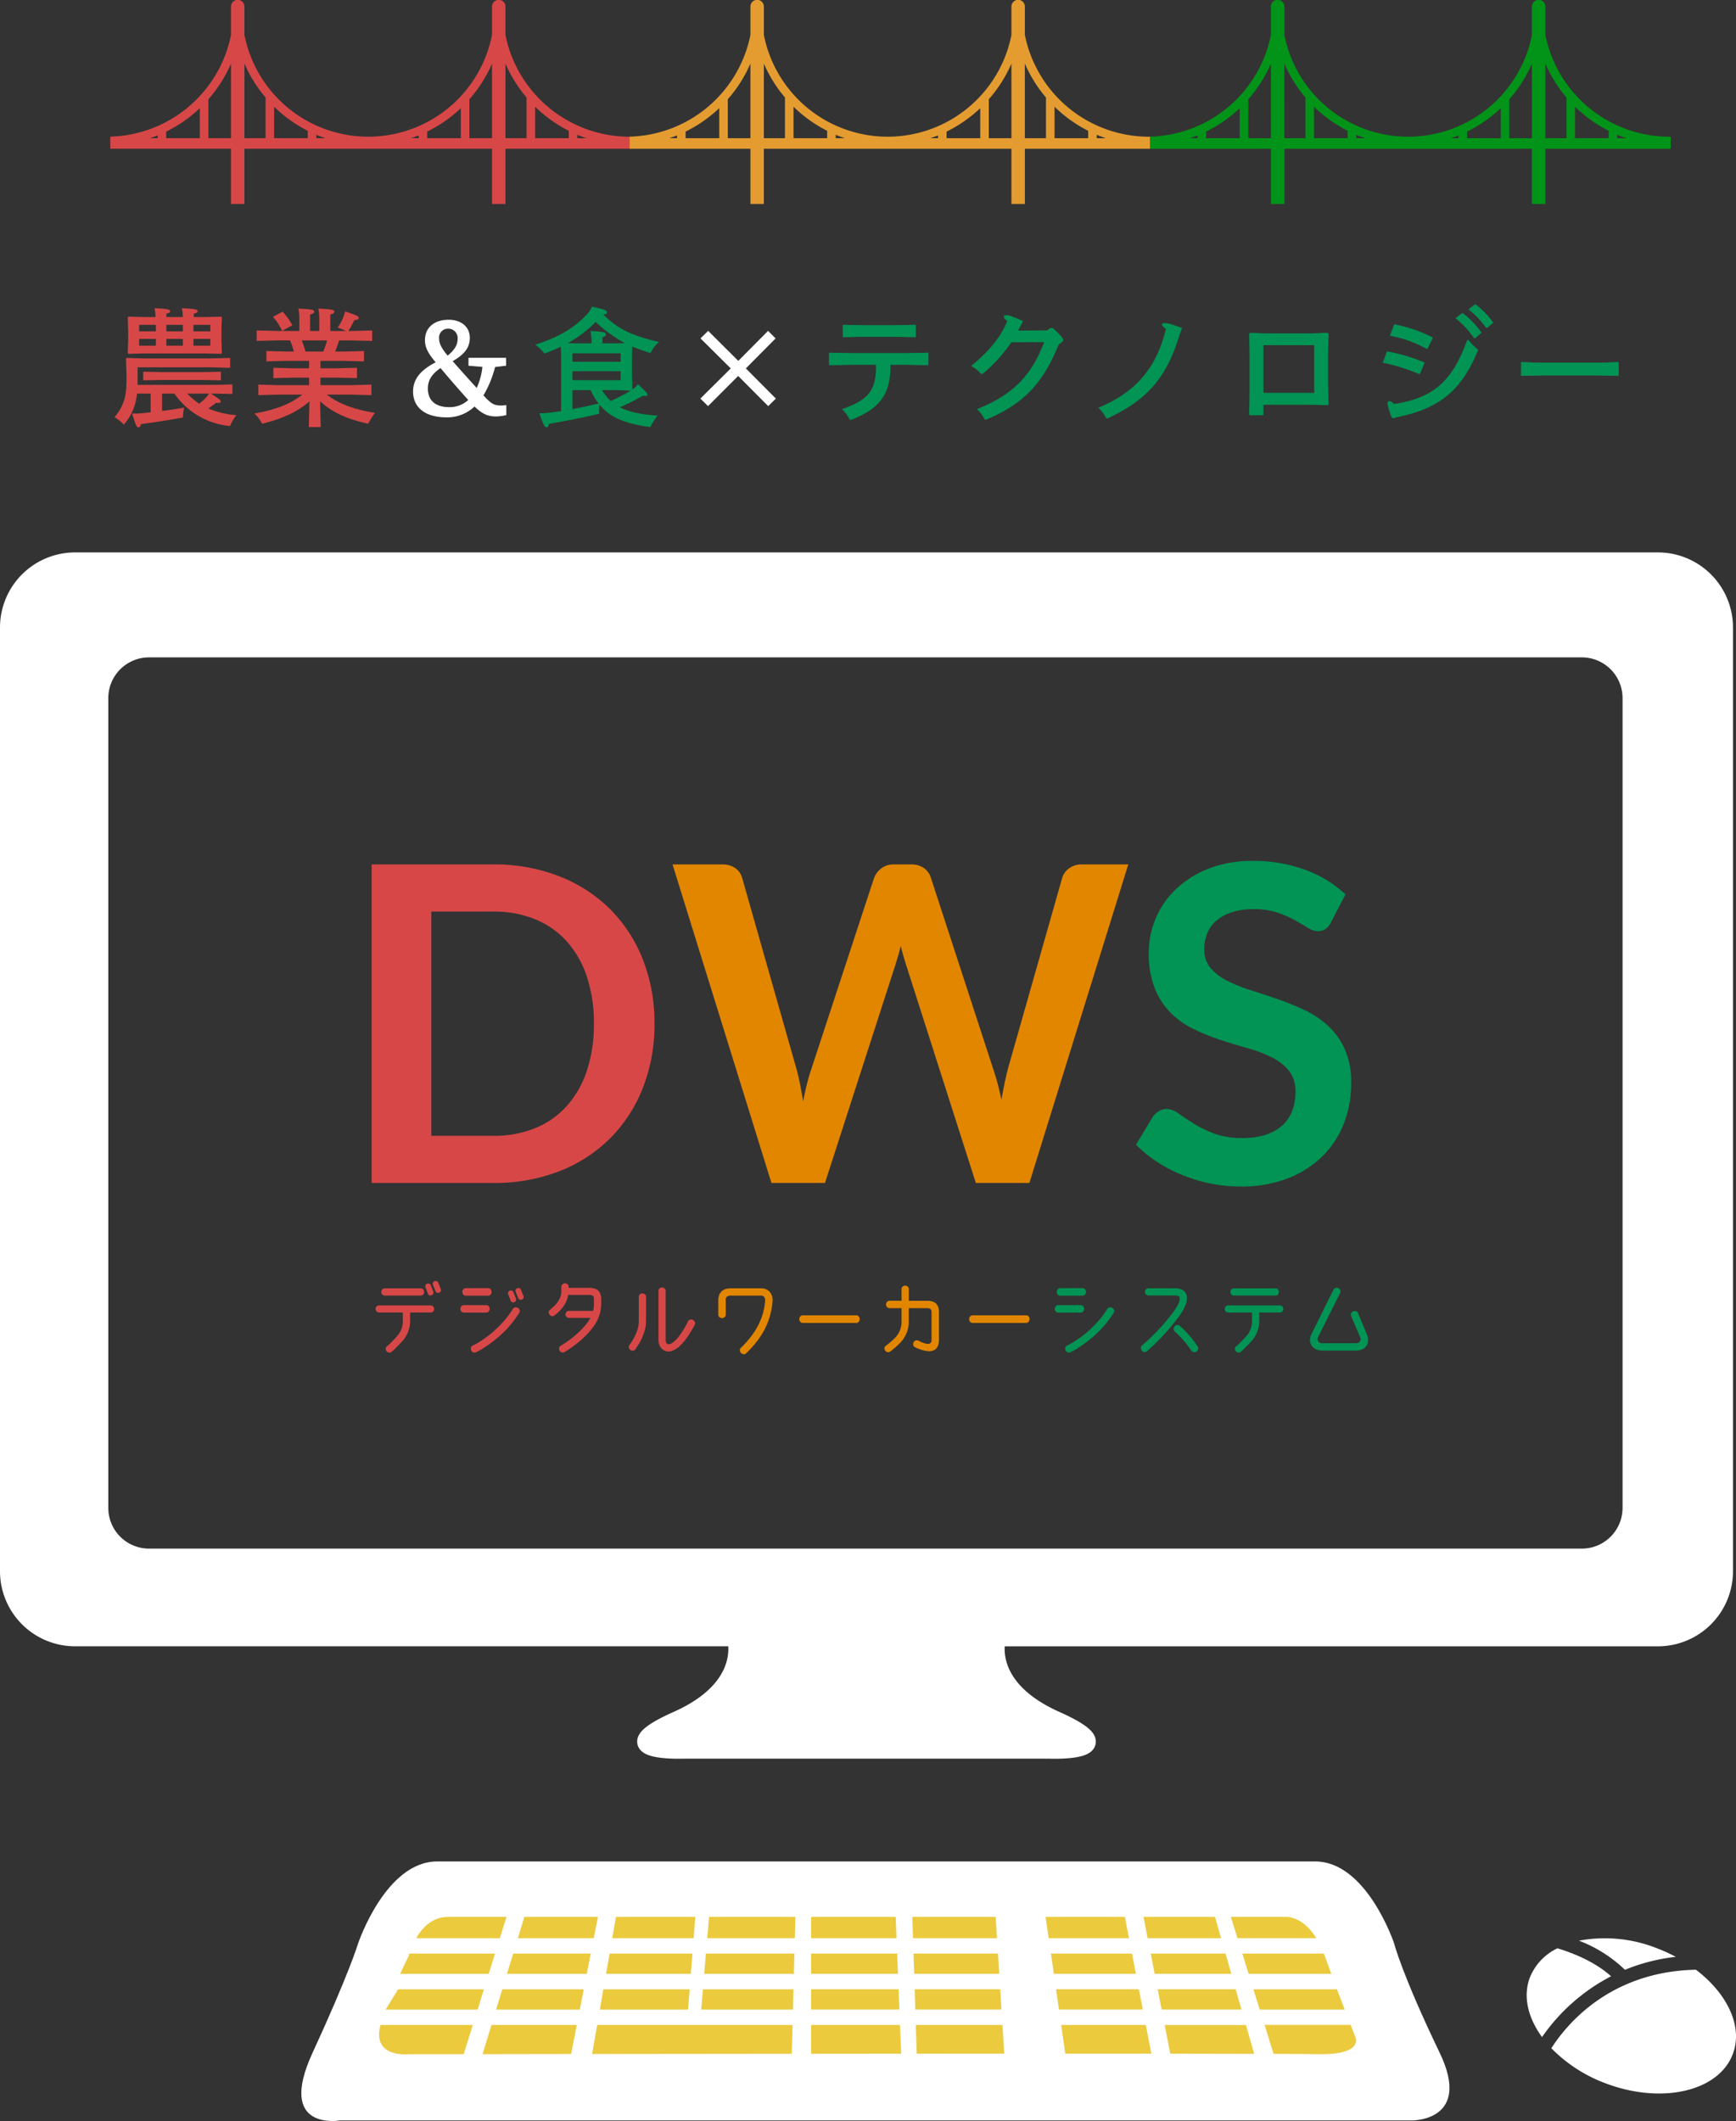 <svg xmlns="http://www.w3.org/2000/svg" width="394.063" height="481.387" viewBox="0 0 394.063 481.387">
  <rect x="0" y="0" width="394.063" height="481.387" fill="#333333" stroke="none"/>
  <g id="グループ_3436" data-name="グループ 3436" transform="translate(-227 -159.141)">
    <path id="パス_430" data-name="パス 430" d="M258.4,43.421c-8.566-17.785-10.338-24.812-10.338-24.812S241.856,0,230.134,0H30.83C19.123,0,12.889,18.609,12.889,18.609S10.821,25.5,2.551,43.421s6.2,15.36,6.2,15.36H252.179C252.194,58.781,265.844,58.905,258.4,43.421Z" transform="translate(295.4 581.619)" fill="#fff"/>
    <g id="グループ_68" data-name="グループ 68" transform="translate(252.042 159.14)">
      <g id="グループ_36" data-name="グループ 36" transform="translate(0 0)">
        <g id="グループ_20" data-name="グループ 20" transform="translate(0 0)">
          <path id="パス_326" data-name="パス 326" d="M235.359,246.56c-.1,0-.2.007-.3.007v.34h0v-.34A28.751,28.751,0,0,1,206.9,223.459v-6.4a1.524,1.524,0,1,0-3.047,0v6.4a28.641,28.641,0,0,1-56.2,0v-6.4a1.524,1.524,0,1,0-3.047,0v6.4a28.751,28.751,0,0,1-27.4,23.09v2.743h27.4v12.532h3.047V249.293h56.2v12.532H206.9V249.293h28.458Zm-107.413.346h-1.734q.879-.3,1.734-.642Zm9.581,0h-7.638V245.4a30.777,30.777,0,0,0,7.638-5.317Zm7.078,0H139.47v-8.842a30.726,30.726,0,0,0,5.135-8.1Zm7.841-9.181v9.181h-4.793V229.962a30.678,30.678,0,0,0,4.843,7.764Zm9.581,9.181h-7.638v-7.15a30.8,30.8,0,0,0,7.638,5.468Zm1.943,0v-.777c.679.285,1.373.54,2.076.777Zm23.226,0h-1.734q.879-.3,1.734-.642Zm9.58,0h-7.637V245.4a30.785,30.785,0,0,0,7.637-5.317Zm7.078,0h-5.135v-8.842a30.709,30.709,0,0,0,5.135-8.1Zm7.841-9.181v9.181H206.9V229.962a30.7,30.7,0,0,0,4.843,7.764Zm9.58,9.181h-7.637v-7.15a30.8,30.8,0,0,0,7.637,5.468Zm1.943,0v-.777c.679.285,1.373.54,2.076.777Z" transform="translate(-117.208 -215.534)" fill="#d84747"/>
          <path id="パス_327" data-name="パス 327" d="M417.4,246.56c-.1,0-.2.007-.3.007v.34h0v-.34a28.751,28.751,0,0,1-28.154-23.107v-6.4a1.524,1.524,0,1,0-3.047,0v6.4a28.641,28.641,0,0,1-56.2,0v-6.4a1.524,1.524,0,1,0-3.047,0v6.4a28.751,28.751,0,0,1-27.4,23.09v2.743h27.4v12.532H329.7V249.293h56.2v12.532h3.047V249.293H417.4Zm-107.413.346h-1.734q.879-.3,1.734-.642Zm9.581,0h-7.638V245.4a30.778,30.778,0,0,0,7.638-5.317Zm7.078,0h-5.135v-8.842a30.728,30.728,0,0,0,5.135-8.1Zm7.841-9.181v9.181H329.7V229.962a30.674,30.674,0,0,0,4.843,7.764Zm9.581,9.181h-7.638v-7.15a30.805,30.805,0,0,0,7.638,5.468Zm1.943,0v-.777c.679.285,1.373.54,2.076.777Zm23.225,0H367.5q.879-.3,1.734-.642Zm9.581,0h-7.638V245.4a30.777,30.777,0,0,0,7.638-5.317Zm7.078,0h-5.135v-8.842a30.706,30.706,0,0,0,5.135-8.1Zm7.841-9.181v9.181h-4.794V229.962a30.691,30.691,0,0,0,4.843,7.764Zm9.58,9.181h-7.637v-7.15a30.8,30.8,0,0,0,7.637,5.468Zm1.943,0v-.777c.679.285,1.373.54,2.076.777Z" transform="translate(-181.349 -215.534)" fill="#e49c31"/>
          <path id="パス_328" data-name="パス 328" d="M599.83,246.56c-.1,0-.2.007-.3.007v.34h0v-.34a28.752,28.752,0,0,1-28.154-23.107v-6.4a1.524,1.524,0,1,0-3.047,0v6.4a28.641,28.641,0,0,1-56.2,0v-6.4a1.524,1.524,0,1,0-3.047,0v6.4a28.75,28.75,0,0,1-27.4,23.09v2.743h27.4v12.532h3.047V249.293h56.2v12.532h3.047V249.293H599.83Zm-107.413.346h-1.734q.879-.3,1.734-.642Zm9.581,0h-7.638V245.4A30.778,30.778,0,0,0,502,240.082Zm7.078,0H503.94v-8.842a30.709,30.709,0,0,0,5.135-8.1Zm7.841-9.181v9.181h-4.794V229.962a30.693,30.693,0,0,0,4.843,7.764Zm9.58,9.181H518.86v-7.15a30.8,30.8,0,0,0,7.637,5.468Zm1.943,0v-.777c.679.285,1.373.54,2.076.777Zm23.226,0h-1.734q.879-.3,1.734-.642Zm9.58,0h-7.637V245.4a30.779,30.779,0,0,0,7.637-5.317Zm7.078,0h-5.135v-8.842a30.7,30.7,0,0,0,5.135-8.1Zm7.841-9.181v9.181h-4.794V229.962a30.7,30.7,0,0,0,4.843,7.764Zm9.58,9.181h-7.637v-7.15a30.812,30.812,0,0,0,7.637,5.468Zm1.943,0v-.777c.679.285,1.374.54,2.076.777Z" transform="translate(-245.626 -215.534)" fill="#019418"/>
        </g>
      </g>
    </g>
    <path id="パス_6005" data-name="パス 6005" d="M22.475-6.09,22.388-9.6v-3.828l.058-2.407c1.218.493,2.581.986,4.147,1.479a7.76,7.76,0,0,1,1.943-2.523c-6.7-1.537-9.483-3.161-12.644-6.206.609-.058.812-.232.812-.464,0-.522-.377-.7-3.422-1.334a4.71,4.71,0,0,1-1.218,1.827c-2.639,2.842-6.206,5.1-11.629,6.786a9.9,9.9,0,0,1,2.088,2.03c1.334-.493,2.552-1.015,3.712-1.566l.058,2.378V-1.189c-.928.145-1.827.261-2.755.377A16.246,16.246,0,0,1,1.363-.7c.986,2.784,1.189,3.19,1.711,3.19.232,0,.406-.29.464-.783C7.366,1.044,10.7.406,14.935-.58a12.75,12.75,0,0,1,.087-2.059C17.342.2,20.706,1.653,26.535,2.436a19.117,19.117,0,0,1,1.653-2.61c-3.654-.232-6.409-.783-8.526-1.885A52.1,52.1,0,0,0,24.911-4.7a2.144,2.144,0,0,0,.522.087c.319,0,.464-.116.464-.319,0-.348-.174-.493-2.146-2.349a5.536,5.536,0,0,1-1.189,1.131Zm-13.6.145h4.118c.29.551.522,1.073.841,1.595a12.734,12.734,0,0,0,.986,1.45c-1.972.435-3.944.9-5.945,1.247Zm10.208,0,3.016.116A44.565,44.565,0,0,1,17.574-3.48,10.843,10.843,0,0,1,15.6-5.945ZM13.2-16.559H9.425L7.83-16.617a27.634,27.634,0,0,0,6.322-4.814,30.106,30.106,0,0,0,6.641,4.814l-1.711.058H15.689v-1.392c.522-.174.783-.319.783-.609,0-.551-.58-.638-3.538-.812a7.96,7.96,0,0,1,.261,2.117ZM8.874-8.207v-2.03H19.807v2.03Zm0-4.176V-14.3H19.807v1.914Zm71.978.667h3.915l4.727.087v-2.813l-4.727.116H71.833l-4.727-.116v2.813l4.727-.087h5.945v.638c0,5.452-2.146,7.511-7.714,9.454A7.681,7.681,0,0,1,71.833.812c6.148-2.291,9.019-5.539,9.019-11.919ZM70.238-20.764v2.784l4.7-.087H81.9l4.727.087v-2.784l-4.727.116h-6.96Zm39.585,1.305c.406-.725.725-1.334,1.131-2.175-2.436-1.073-3.161-1.305-3.625-1.305-.377,0-.522.116-.522.377,0,.2.087.406.783.9-1.566,3.886-4.205,6.9-8.207,10.237a7.614,7.614,0,0,1,2.291,1.856,32.872,32.872,0,0,0,6.641-7.279l7.656-.029C112.984-8.99,108.6-4.785,100.688-1.624a7.927,7.927,0,0,1,1.8,2.407c8.787-3.625,13.05-8.439,16.588-17.139.783-.435.986-.7.986-.957,0-.406-.2-.725-2.32-2.7h-.406l-.725.522Zm37.236-.58c-2.523-.928-3.248-1.1-3.741-1.1s-.609.116-.609.319.145.435.87.986c-2.059,8.816-6.931,14.442-15.341,17.893A7.9,7.9,0,0,1,130.065.493c8.526-3.915,13.311-8.758,16.356-18.792ZM180.206-7.25v-6.989l.116-4.5-.174-.174-4.582.116h-8.323l-4.582-.116-.174.174.087,4.5v9.28L162.487-.29h3.045V-2.668h10.034l4.582.116.174-.174Zm-2.958,1.943H165.532V-16.153h11.716Zm32.074-16.965a20.307,20.307,0,0,1,4.234,4.582l1.479-1.3A19.724,19.724,0,0,0,210.8-23.4Zm2.958-1.972a18.255,18.255,0,0,1,4,4.205l1.421-1.218a19.416,19.416,0,0,0-4-4.147ZM194.445-18.3a26.819,26.819,0,0,1,8.323,2.987l1.247-2.552a32.508,32.508,0,0,0-8.613-2.987Zm-1.624,6.119A42.448,42.448,0,0,1,201.057-9.6l1.073-2.61a41.233,41.233,0,0,0-8.381-2.494Zm4,12.151c9.135-2.03,13.891-6.293,17.458-15.08a12.116,12.116,0,0,1-2.262-2.291c-3.19,8.729-6.989,13.166-16.791,14.645-.551-.522-.783-.667-.986-.667-.232,0-.348.145-.348.493A14.6,14.6,0,0,0,194.938.435Zm32.1-9.28h12.528l4.727.116v-3.1l-4.727.145H228.926L224.2-12.3v3.1Z" transform="translate(348.063 253.634)" fill="#019454"/>
    <path id="パス_6004" data-name="パス 6004" d="M12.818-10.875l-6.9,6.844L7.656-2.32,14.5-9.164,21.315-2.32l1.74-1.711L16.24-10.875,23-17.69,21.286-19.4l-6.757,6.815L7.685-19.4,5.945-17.69Z" transform="translate(380.063 253.634)" fill="#fff"/>
    <path id="パス_6003" data-name="パス 6003" d="M17.052-11.716h3.915l4.727.087v-2.813l-4.727.116H8.033l-4.727-.116v2.813l4.727-.087h5.945v.638c0,5.452-2.146,7.511-7.714,9.454A7.681,7.681,0,0,1,8.033.812c6.148-2.291,9.019-5.539,9.019-11.919ZM6.438-20.764v2.784l4.7-.087H18.1l4.727.087v-2.784l-4.727.116h-6.96Zm39.585,1.305c.406-.725.725-1.334,1.131-2.175-2.436-1.073-3.161-1.305-3.625-1.305-.377,0-.522.116-.522.377,0,.2.087.406.783.9-1.566,3.886-4.205,6.9-8.207,10.237A7.614,7.614,0,0,1,37.874-9.57a32.872,32.872,0,0,0,6.641-7.279l7.656-.029C49.184-8.99,44.805-4.785,36.888-1.624a7.927,7.927,0,0,1,1.8,2.407c8.787-3.625,13.05-8.439,16.588-17.139.783-.435.986-.7.986-.957,0-.406-.2-.725-2.32-2.7h-.406l-.725.522Zm37.236-.58c-2.523-.928-3.248-1.1-3.741-1.1s-.609.116-.609.319.145.435.87.986C77.72-11.02,72.848-5.394,64.438-1.943A7.9,7.9,0,0,1,66.265.493C74.791-3.422,79.576-8.265,82.621-18.3ZM116.406-7.25v-6.989l.116-4.5-.174-.174-4.582.116h-8.323l-4.582-.116-.174.174.087,4.5v9.28L98.687-.29h3.045V-2.668h10.034l4.582.116.174-.174Zm-2.958,1.943H101.732V-16.153h11.716Zm32.074-16.965a20.307,20.307,0,0,1,4.234,4.582l1.479-1.3A19.724,19.724,0,0,0,147-23.4Zm2.958-1.972a18.254,18.254,0,0,1,4,4.205l1.421-1.218a19.417,19.417,0,0,0-4-4.147ZM130.645-18.3a26.819,26.819,0,0,1,8.323,2.987l1.247-2.552a32.508,32.508,0,0,0-8.613-2.987Zm-1.624,6.119A42.448,42.448,0,0,1,137.257-9.6l1.073-2.61a41.233,41.233,0,0,0-8.381-2.494Zm4,12.151c9.135-2.03,13.891-6.293,17.458-15.08a12.116,12.116,0,0,1-2.262-2.291c-3.19,8.729-6.989,13.166-16.791,14.645-.551-.522-.783-.667-.986-.667-.232,0-.348.145-.348.493A14.6,14.6,0,0,0,131.138.435Zm32.1-9.28h12.528l4.727.116v-3.1l-4.727.145H165.126L160.4-12.3v3.1Z" transform="translate(412.063 253.634)" fill="#019454"/>
    <path id="パス_6002" data-name="パス 6002" d="M25.81-11.484v-1.8H17.284v1.8l3.161.261a15.776,15.776,0,0,1-1.3,4.785c-1.537-1.682-3.828-4.234-5.452-6.09,2.9-1.653,3.886-3.248,3.886-5.307,0-2.552-2.059-4.089-4.785-4.089-3.422,0-5.394,1.914-5.394,4.611,0,1.653.667,2.987,2.436,5.046C6.815-10.7,4.7-8.758,4.7-5.626,4.7-1.943,7.54.232,12.3.232a8.967,8.967,0,0,0,6.351-2.465C20.619-.319,21.924.029,23.606.029A10.367,10.367,0,0,0,25.868-.29V-2.552a8.269,8.269,0,0,1-1.276.087c-1.479,0-2.146-.348-3.915-2.291a24.193,24.193,0,0,0,2.639-6.438Zm-13.137-8.41a2.113,2.113,0,0,1,2.146,2.2c0,1.334-.493,2.465-2.262,3.915-1.334-1.595-1.943-2.668-1.943-3.886A2,2,0,0,1,12.673-19.894ZM8.062-6.322c0-2,1.015-3.335,2.871-4.64,1.682,2.03,4.35,5.1,6.293,7.25A6.179,6.179,0,0,1,12.9-2.088C9.947-2.088,8.062-3.451,8.062-6.322Z" transform="translate(316.063 253.634)" fill="#fff"/>
    <path id="パス_6001" data-name="パス 6001" d="M23.722-5.162l3.973.087V-7.25l-3.973.116H6.177v-4H22.533l4.64.116v-2.233l-4.64.116H7.83l-4.147-.116-.145.145.116,3.886v1.189C3.654-4.408,2.9-2.117.928.2A8.2,8.2,0,0,1,3.045,1.885,12.261,12.261,0,0,0,6.032-5.162h3.1V-.9L7.308-.725A16.3,16.3,0,0,1,4.93-.638C5.8,2.2,5.974,2.494,6.38,2.494c.261,0,.464-.2.551-.725,3.219-.435,6-.87,9.512-1.508.058-.783.145-1.45.261-2.233-1.8.319-3.422.551-4.988.754V-5.162h2.813A17.243,17.243,0,0,0,27.144,2.2a11.705,11.705,0,0,1,1.45-2.465,20.789,20.789,0,0,1-6.38-1.508c.609-.406,1.189-.841,1.769-1.3.667.087,1.044.029,1.044-.29s-.261-.551-2.233-1.8Zm-1.334,0a6.212,6.212,0,0,1-.551.754,13.689,13.689,0,0,1-1.682,1.537,17.041,17.041,0,0,1-2.726-2.291ZM7.743-22.533,4.089-22.62l-.145.145.087,3.1v2.059L3.944-14.3l.174.116,3.161-.087H21.663l3.509.087.116-.2L25.2-17.313v-2.059l.087-3.1-.145-.145-3.654.087H18.937v-.783c.667-.116.87-.29.87-.551,0-.377-.638-.551-3.6-.667a8.426,8.426,0,0,1,.232,2H12.7v-.783c.725-.145.87-.29.87-.551,0-.377-.667-.551-3.567-.667a8.427,8.427,0,0,1,.232,2Zm2.581,3.248h-3.8v-1.479h3.8Zm2.378,0v-1.479h3.741v1.479Zm6.148,0v-1.479h3.828v1.479Zm0,3.248v-1.537h3.828v1.537Zm-2.407,0H12.7v-1.537h3.741Zm-6.119,0h-3.8v-1.537h3.8Zm1.653,7.772h8.642l4.466.087v-1.943l-4.466.087H11.977l-4.524-.087v1.943Zm42.6,3.335,4.669.116V-7.192l-4.669.116h-6.9V-8.787H51.33l4.64.116V-11.02l-4.64.116H47.676v-1.682h5.249l4.64.116v-2.349l-4.64.116H51.011c.348-.841.638-1.682.9-2.523h2.842l4.669.116v-2.378l-4.669.116H54a17.394,17.394,0,0,0,1.363-2.494c.754-.029,1.015-.174,1.015-.435,0-.406-.435-.638-3.132-1.508a5.768,5.768,0,0,1-.348,1.218,12.086,12.086,0,0,1-1.3,2.465,10.852,10.852,0,0,1,1.856.754H49.909v-3.741c.725-.174.928-.406.928-.638,0-.406-.464-.551-3.654-.7a9.53,9.53,0,0,1,.232,2.059v3.016H45.327v-3.741c.725-.174.928-.406.928-.638,0-.406-.406-.551-3.6-.7a9.53,9.53,0,0,1,.232,2.059v3.016H37.845l-4.64-.116v2.378l4.64-.116h2.929a18.489,18.489,0,0,1,.87,2.523H40.049l-4.64-.116v2.349l4.64-.116H45.1V-10.9H41.644L37-11.02v2.349l4.64-.116H45.1v1.711H38.222l-4.64-.116v2.378l4.64-.116h5.336C40.745-2.668,37.294-1.479,32.683-.638a7.506,7.506,0,0,1,1.74,2.32C39.092.522,42.4-.986,45.182-3.393l-.145,5.829h2.7l-.145-5.858c2.7,2.465,5.916,4,10.933,5.1A15.022,15.022,0,0,1,60.059-.783C55.651-1.508,51.968-2.7,49.126-4.93Zm-5.394-12.3a25.724,25.724,0,0,1-.841,2.523h-4.06a25.725,25.725,0,0,0-.841-2.523ZM36.917-22.591a14.279,14.279,0,0,1,2.059,3.19l2.32-1.276a15.1,15.1,0,0,0-2.2-3.074Z" transform="translate(252.063 253.634)" fill="#d84747"/>
    <path id="合体_1" data-name="合体 1" d="M236.181,269.771H153.2s-18.273.711-1.437-6.8,13.248-18.694,13.248-18.694h59.36s-3.587,11.165,13.249,18.694c14.034,6.276,3.671,6.826-.166,6.826C236.687,269.8,236.181,269.773,236.181,269.771Zm-221.139-25.5A15.046,15.046,0,0,1,0,229.234V15.042A15.046,15.046,0,0,1,15.042,0h359.3A15.046,15.046,0,0,1,389.38,15.042V229.234a15.046,15.046,0,0,1-15.042,15.042ZM20.584,31.07V214.853A11.243,11.243,0,0,0,31.829,226.1H357.066a11.243,11.243,0,0,0,11.246-11.245V31.07a11.243,11.243,0,0,0-11.246-11.246H31.829A11.243,11.243,0,0,0,20.584,31.07Z" transform="translate(229 286.518)" fill="#fff" stroke="#fff" stroke-width="4"/>
    <g id="グループ_75" data-name="グループ 75" transform="translate(313.047 594.191)">
      <path id="パス_392" data-name="パス 392" d="M76.511,187.76H57.09c-.1.323-.162.533-.162.533s-.792,1.519-1.939,4.072H75.073Z" transform="translate(-50.191 -179.425)" fill="#ebca3e"/>
      <path id="パス_393" data-name="パス 393" d="M52.94,197.385H73.815l1.438-4.6H55.767Z" transform="translate(-51.453 -176.334)" fill="#ebca3e"/>
      <path id="パス_394" data-name="パス 394" d="M52.327,197.79c-2,7.594,6.43,6.64,6.43,6.64s4.621,0,12.473-.016L73.3,197.79Z" transform="translate(-52.02 -173.249)" fill="#ebca3e"/>
      <path id="パス_395" data-name="パス 395" d="M77.733,182.61H64.42c-3.555,0-5.833,2.488-7.19,4.831h19Z" transform="translate(-48.812 -182.595)" fill="#ebca3e"/>
      <path id="パス_396" data-name="パス 396" d="M68.58,197.79l-2.02,6.624c5.623,0,12.425-.016,20.1-.032l1.293-6.592Z" transform="translate(-43.067 -173.249)" fill="#ebca3e"/>
      <path id="パス_397" data-name="パス 397" d="M176.3,197.385h19.275c-.533-1.389-1.115-2.941-1.745-4.6H174.86Z" transform="translate(23.611 -176.334)" fill="#ebca3e"/>
      <path id="パス_398" data-name="パス 398" d="M88.743,187.441l.953-4.831H72.99l-1.47,4.831Z" transform="translate(-40.013 -182.595)" fill="#ebca3e"/>
      <path id="パス_399" data-name="パス 399" d="M112.72,197.79v6.544c6.786,0,13.636-.016,20.438-.016l-.259-6.527H112.72Z" transform="translate(-14.647 -173.249)" fill="#ebca3e"/>
      <path id="パス_400" data-name="パス 400" d="M106.411,197.79H83.1l-1.147,6.592c13.459-.016,29.115-.032,45.32-.048l.178-6.544Z" transform="translate(-33.592 -173.249)" fill="#ebca3e"/>
      <path id="パス_401" data-name="パス 401" d="M127.43,197.79l.21,6.527c6.721,0,13.378,0,19.857-.016l-.4-6.511Z" transform="translate(-5.59 -173.249)" fill="#ebca3e"/>
      <path id="パス_402" data-name="パス 402" d="M191.094,187.446c-3.328-5.364-7.222-4.831-7.222-4.831H171.69l1.5,4.831Z" transform="translate(21.66 -182.601)" fill="#ebca3e"/>
      <path id="パス_403" data-name="パス 403" d="M177.031,187.441l-1.389-4.831H159.42l.937,4.831Z" transform="translate(14.105 -182.595)" fill="#ebca3e"/>
      <path id="パス_404" data-name="パス 404" d="M164.6,187.441l-.937-4.831h-18l.695,4.831Z" transform="translate(5.633 -182.595)" fill="#ebca3e"/>
      <path id="パス_405" data-name="パス 405" d="M174.738,192.365H193.5c-.485-1.325-.986-2.682-1.486-4.072-.065-.194-.145-.355-.21-.533H173.3Z" transform="translate(22.651 -179.425)" fill="#ebca3e"/>
      <path id="パス_406" data-name="パス 406" d="M146.167,187.441l-.307-4.831H126.94l.162,4.831Z" transform="translate(-5.892 -182.595)" fill="#ebca3e"/>
      <path id="パス_407" data-name="パス 407" d="M147.85,197.79l.937,6.511h19.534l-1.26-6.511Z" transform="translate(6.982 -173.249)" fill="#ebca3e"/>
      <path id="パス_408" data-name="パス 408" d="M118,187.441l.129-4.831h-19.6l-.4,4.831Z" transform="translate(-23.63 -182.595)" fill="#ebca3e"/>
      <path id="パス_409" data-name="パス 409" d="M132.108,187.441l-.194-4.831H112.72v4.831Z" transform="translate(-14.647 -182.595)" fill="#ebca3e"/>
      <path id="パス_410" data-name="パス 410" d="M103.263,187.441l.372-4.831H85.62l-.84,4.831Z" transform="translate(-31.849 -182.595)" fill="#ebca3e"/>
      <path id="パス_411" data-name="パス 411" d="M146.278,187.76H127.1l.162,4.6h19.307Z" transform="translate(-5.794 -179.425)" fill="#ebca3e"/>
      <path id="パス_412" data-name="パス 412" d="M164.813,187.76h-18.4l.662,4.6H165.7Z" transform="translate(6.095 -179.425)" fill="#ebca3e"/>
      <path id="パス_413" data-name="パス 413" d="M127.27,192.78l.145,4.6h19.55l-.275-4.6Z" transform="translate(-5.689 -176.334)" fill="#ebca3e"/>
      <path id="パス_414" data-name="パス 414" d="M112.72,192.78v4.6h20.034l-.178-4.6Z" transform="translate(-14.647 -176.334)" fill="#ebca3e"/>
      <path id="パス_415" data-name="パス 415" d="M132.254,187.76H112.72v4.6h19.711Z" transform="translate(-14.647 -179.425)" fill="#ebca3e"/>
      <path id="パス_416" data-name="パス 416" d="M161.41,192.78l.9,4.6h18.128l-1.325-4.6Z" transform="translate(15.331 -176.334)" fill="#ebca3e"/>
      <path id="パス_417" data-name="パス 417" d="M147.13,192.78l.662,4.6h19.033l-.889-4.6Z" transform="translate(6.539 -176.334)" fill="#ebca3e"/>
      <path id="パス_418" data-name="パス 418" d="M177.411,187.76H160.43l.9,4.6h17.4Z" transform="translate(14.727 -179.425)" fill="#ebca3e"/>
      <path id="パス_419" data-name="パス 419" d="M69.99,192.365H88.1l.9-4.6H71.4Z" transform="translate(-40.955 -179.425)" fill="#ebca3e"/>
      <path id="パス_420" data-name="パス 420" d="M68.46,197.385h19l.9-4.6h-18.5Z" transform="translate(-41.897 -176.334)" fill="#ebca3e"/>
      <path id="パス_421" data-name="パス 421" d="M178.466,204.356c5.138.016,8.563.032,9.743.065,10.744.275,8.87-3.765,8.87-3.765s-.42-1.082-1.115-2.876H176.43Z" transform="translate(24.578 -173.255)" fill="#ebca3e"/>
      <path id="パス_422" data-name="パス 422" d="M162.39,197.79l1.276,6.527c7.335,0,13.8.016,19.049.032l-1.874-6.544H162.39Z" transform="translate(15.934 -173.249)" fill="#ebca3e"/>
      <path id="パス_423" data-name="パス 423" d="M83.04,197.385h20.018l.372-4.6h-19.6Z" transform="translate(-32.921 -176.334)" fill="#ebca3e"/>
      <path id="パス_424" data-name="パス 424" d="M83.91,192.365h19.243l.372-4.6H84.718Z" transform="translate(-32.385 -179.425)" fill="#ebca3e"/>
      <path id="パス_425" data-name="パス 425" d="M97.28,197.385h20.81l.129-4.6H97.668Z" transform="translate(-24.153 -176.334)" fill="#ebca3e"/>
      <path id="パス_426" data-name="パス 426" d="M97.7,192.365h20.358l.113-4.6H98.088Z" transform="translate(-23.895 -179.425)" fill="#ebca3e"/>
    </g>
    <path id="パス_427" data-name="パス 427" d="M249.535,190.03c-19.7.4-29.535,12.667-32.815,17.821a33.6,33.6,0,0,0,12.36,7.981c12.732,4.8,25.625,1.81,28.824-6.657C260.279,202.923,256.676,195.459,249.535,190.03Z" transform="translate(362.431 416.164)" fill="#fff"/>
    <path id="パス_428" data-name="パス 428" d="M232.409,193.37c-3.878-3.506-9.242-5.461-12.166-6.35a12.483,12.483,0,0,0-6.269,6.64c-1.616,4.282-.436,9.129,2.763,13.507A43.289,43.289,0,0,1,232.409,193.37Z" transform="translate(360.297 414.311)" fill="#fff"/>
    <path id="パス_429" data-name="パス 429" d="M242.573,189.836a35.882,35.882,0,0,0-4.3-1.955,32.019,32.019,0,0,0-17.676-1.713,30.951,30.951,0,0,1,10.437,6.608A43.2,43.2,0,0,1,242.573,189.836Z" transform="translate(364.82 413.434)" fill="#fff"/>
    <g id="グループ_74" data-name="グループ 74" transform="translate(312.261 449.878)">
      <path id="パス_377" data-name="パス 377" d="M7.831,7.146V9.053a6.757,6.757,0,0,1-.474,2.508A6.93,6.93,0,0,1,6,13.722c-.453.474-.822.864-1.107,1.159s-.516.527-.7.7-.306.285-.4.358-.158.116-.19.148a.71.71,0,0,1-.643.137.932.932,0,0,1-.5-.337.863.863,0,0,1-.158-.569.717.717,0,0,1,.348-.559,1.177,1.177,0,0,0,.19-.148q.126-.111.379-.348c.158-.158.369-.369.622-.632s.569-.6.949-1.012a5.23,5.23,0,0,0,1.033-1.634,5.072,5.072,0,0,0,.358-1.908V7.146H.812A.737.737,0,0,1,.2,6.893.819.819,0,0,1,0,6.345.839.839,0,0,1,.2,5.8a.737.737,0,0,1,.611-.253H12.468a.737.737,0,0,1,.611.253.85.85,0,0,1,0,1.1.737.737,0,0,1-.611.253H7.831ZM2.1,3.3a.737.737,0,0,1-.611-.253.917.917,0,0,1-.19-.559.866.866,0,0,1,.2-.559.737.737,0,0,1,.611-.253h8.115a.715.715,0,0,1,.6.253.917.917,0,0,1,.19.559.9.9,0,0,1-.19.559.7.7,0,0,1-.6.253H2.1ZM13.09,2.393a.554.554,0,0,1-.021.516.688.688,0,0,1-.358.316.666.666,0,0,1-.474.011.594.594,0,0,1-.369-.39l-.538-1.4A.588.588,0,0,1,11.34.928a.633.633,0,0,1,.348-.316A.728.728,0,0,1,12.162.6a.594.594,0,0,1,.369.39Zm1.7-.559a.565.565,0,0,1-.011.506.638.638,0,0,1-.358.306.732.732,0,0,1-.474.011.568.568,0,0,1-.358-.369L13.027.875a.588.588,0,0,1,.011-.516.633.633,0,0,1,.348-.316.728.728,0,0,1,.474-.011.594.594,0,0,1,.369.39Z" transform="translate(0 0.003)" fill="#d84747"/>
      <path id="パス_378" data-name="パス 378" d="M19.1,7.086a.742.742,0,0,1-.632-.263.9.9,0,0,1,0-1.159A.756.756,0,0,1,19.1,5.4h4.975a.709.709,0,0,1,.622.263.9.9,0,0,1,.2.58.923.923,0,0,1-.2.58.765.765,0,0,1-.622.263Zm.443-3.836a.721.721,0,0,1-.632-.274.963.963,0,0,1-.211-.59.934.934,0,0,1,.211-.58.772.772,0,0,1,.632-.263H24.52a.72.72,0,0,1,.611.274.963.963,0,0,1,.211.59.934.934,0,0,1-.211.58.727.727,0,0,1-.611.263ZM31.592,7.181a24.359,24.359,0,0,1-2.013,2.751,22.658,22.658,0,0,1-2.139,2.213,26.339,26.339,0,0,1-2.055,1.7c-.653.485-1.244.885-1.75,1.212a14.129,14.129,0,0,1-1.254.738c-.327.169-.506.253-.538.274a.789.789,0,0,1-.685.032.863.863,0,0,1-.432-.432.9.9,0,0,1-.063-.622.7.7,0,0,1,.453-.506c.011,0,.169-.074.453-.221s.675-.369,1.149-.675,1.022-.675,1.634-1.128a21.837,21.837,0,0,0,1.918-1.591,25.327,25.327,0,0,0,2-2.076,19.1,19.1,0,0,0,1.876-2.561.824.824,0,0,1,.569-.39,1.006,1.006,0,0,1,.611.126.947.947,0,0,1,.39.485A.782.782,0,0,1,31.592,7.181Zm-.717-3.288a.554.554,0,0,1-.021.516.688.688,0,0,1-.358.316.728.728,0,0,1-.474.011.594.594,0,0,1-.369-.39l-.538-1.4a.588.588,0,0,1,.011-.516.633.633,0,0,1,.348-.316.666.666,0,0,1,.474-.011.594.594,0,0,1,.369.39Zm1.7-.569a.565.565,0,0,1-.011.506.638.638,0,0,1-.358.306.669.669,0,0,1-.474.011.568.568,0,0,1-.358-.369l-.559-1.4a.588.588,0,0,1,.011-.516.633.633,0,0,1,.348-.316.666.666,0,0,1,.474-.011.594.594,0,0,1,.369.39Z" transform="translate(0.985 0.084)" fill="#d84747"/>
      <path id="パス_379" data-name="パス 379" d="M49.189,5.179a8.331,8.331,0,0,1-.5,2.814,9.46,9.46,0,0,1-1.433,2.582c-.232.306-.538.675-.917,1.1s-.833.885-1.36,1.37-1.128.991-1.813,1.518a25.1,25.1,0,0,1-2.276,1.518.727.727,0,0,1-.664.084.9.9,0,0,1-.58-1,.747.747,0,0,1,.4-.538,19.954,19.954,0,0,0,2.118-1.4c.632-.485,1.191-.949,1.686-1.4a17.828,17.828,0,0,0,1.265-1.265c.348-.39.632-.727.843-1.012a5.511,5.511,0,0,0,.422-.59c.126-.2.253-.411.369-.622H41.917a.737.737,0,0,1-.611-.253.791.791,0,0,1,0-1.075.751.751,0,0,1,.611-.253h5.438a6.494,6.494,0,0,0,.19-1.581V4.115c0-.422-.095-.7-.285-.812a1.388,1.388,0,0,0-.717-.169H41.706a6.157,6.157,0,0,1-.432,1.454,6.61,6.61,0,0,1-.706,1.223,8.46,8.46,0,0,1-.906,1.043c-.337.327-.675.622-1.022.906a.719.719,0,0,1-.643.19.956.956,0,0,1-.506-.306.862.862,0,0,1-.2-.559.722.722,0,0,1,.316-.6c.316-.274.632-.548.938-.843a5.92,5.92,0,0,0,.812-.959,4.889,4.889,0,0,0,.58-1.117,3.97,3.97,0,0,0,.211-1.317V1.322A.714.714,0,0,1,40.41.711a.874.874,0,0,1,1.138,0,.757.757,0,0,1,.263.611v.211h4.743a4.162,4.162,0,0,1,1.043.126,2.192,2.192,0,0,1,.843.422A2,2,0,0,1,49,2.892a3.386,3.386,0,0,1,.2,1.265V5.179Z" transform="translate(2.011 0.03)" fill="#d84747"/>
      <path id="パス_380" data-name="パス 380" d="M58.43,9.157a7,7,0,0,1-.253,1.876,12.519,12.519,0,0,1-.611,1.739,11.711,11.711,0,0,1-.79,1.5c-.285.453-.538.833-.748,1.138a.705.705,0,0,1-.559.327.917.917,0,0,1-.58-.169.83.83,0,0,1-.337-.5.711.711,0,0,1,.148-.643,13.28,13.28,0,0,0,1.549-2.761A6.773,6.773,0,0,0,56.8,9.136V3.55a.714.714,0,0,1,.263-.611.879.879,0,0,1,1.117,0,.714.714,0,0,1,.263.611V9.157Zm4.458,4.121a1.623,1.623,0,0,0,.116.58.624.624,0,0,0,.39.39,1.01,1.01,0,0,0,.727-.105,4.131,4.131,0,0,0,1.128-.9,8.573,8.573,0,0,0,.727-.843c.242-.316.485-.664.717-1.022s.453-.727.664-1.117.411-.769.59-1.138a.708.708,0,0,1,.506-.432,1,1,0,0,1,.611.063.975.975,0,0,1,.443.432.708.708,0,0,1-.021.664c0,.011-.084.179-.253.5s-.4.706-.685,1.18-.622.97-1.012,1.507a10.553,10.553,0,0,1-1.254,1.454,4.843,4.843,0,0,1-2.013,1.317,2.349,2.349,0,0,1-1.581-.053,2.187,2.187,0,0,1-1.043-.959,2.879,2.879,0,0,1-.379-1.423V2.212a.737.737,0,0,1,.253-.611.879.879,0,0,1,1.117,0,.737.737,0,0,1,.253.611Z" transform="translate(2.941 0.079)" fill="#d84747"/>
      <path id="パス_381" data-name="パス 381" d="M83.453,1.591a2.523,2.523,0,0,1,2.066.833,2.866,2.866,0,0,1,.6,2.139,17.317,17.317,0,0,1-.559,3.183,16.485,16.485,0,0,1-1.149,2.972,17.758,17.758,0,0,1-1.781,2.825,26.359,26.359,0,0,1-2.466,2.751.721.721,0,0,1-.622.242.981.981,0,0,1-.569-.285,1,1,0,0,1-.274-.58.723.723,0,0,1,.274-.622A22.176,22.176,0,0,0,81.23,12.53a16.665,16.665,0,0,0,1.634-2.572,14.549,14.549,0,0,0,1.064-2.688,14.158,14.158,0,0,0,.506-2.877,1.248,1.248,0,0,0-.2-.833.894.894,0,0,0-.78-.327H76.571a1.36,1.36,0,0,0-.759.2.954.954,0,0,0-.316.854V7.5a.748.748,0,0,1-.263.622.876.876,0,0,1-.58.211.934.934,0,0,1-.58-.211A.735.735,0,0,1,73.81,7.5V4.341a3.346,3.346,0,0,1,.221-1.286,2.151,2.151,0,0,1,.6-.854,2.283,2.283,0,0,1,.875-.474,3.877,3.877,0,0,1,1.064-.148h6.882Z" transform="translate(3.981 0.088)" fill="#e28600"/>
      <path id="パス_382" data-name="パス 382" d="M92.093,9.118a.749.749,0,0,1-.632-.274.932.932,0,0,1,0-1.18.762.762,0,0,1,.632-.274H104.14a.715.715,0,0,1,.622.274.97.97,0,0,1,0,1.18.741.741,0,0,1-.622.274H92.093Z" transform="translate(4.921 0.402)" fill="#e28600"/>
      <path id="パス_383" data-name="パス 383" d="M121.963,13.394a3.349,3.349,0,0,1-.263,1.349,1.768,1.768,0,0,1-.875.917,2.942,2.942,0,0,1-1.644.179A8.754,8.754,0,0,1,116.588,15a.716.716,0,0,1-.453-.506,1,1,0,0,1,.063-.611.844.844,0,0,1,.432-.422.789.789,0,0,1,.685.032c.105.053.242.126.432.211a6.654,6.654,0,0,0,.611.263,5.3,5.3,0,0,0,.664.2,1.822,1.822,0,0,0,.622.042.685.685,0,0,0,.464-.253.95.95,0,0,0,.179-.653V7.06c0-.4-.095-.653-.285-.769a1.251,1.251,0,0,0-.664-.179h-4.226V9.179a6.682,6.682,0,0,1-.485,2.54,6.96,6.96,0,0,1-1.4,2.182,13.647,13.647,0,0,1-1.128,1.086c-.39.337-.79.653-1.2.959a.71.71,0,0,1-.643.137.932.932,0,0,1-.5-.337.863.863,0,0,1-.158-.569.717.717,0,0,1,.348-.559c.369-.274.738-.559,1.075-.854s.685-.622,1.022-.97a5.168,5.168,0,0,0,1.433-3.6V6.112H110.8a.742.742,0,0,1-.632-.263.9.9,0,0,1,0-1.159.787.787,0,0,1,.632-.263h2.677V1.812a.714.714,0,0,1,.263-.611A.887.887,0,0,1,114.3,1a.866.866,0,0,1,.559.2.743.743,0,0,1,.263.611V4.436h4.226a4.055,4.055,0,0,1,1.022.126,2.192,2.192,0,0,1,.843.422,1.994,1.994,0,0,1,.559.812,3.386,3.386,0,0,1,.2,1.265v6.334Z" transform="translate(5.911 0.057)" fill="#e28600"/>
      <path id="パス_384" data-name="パス 384" d="M128.673,9.118a.749.749,0,0,1-.632-.274.932.932,0,0,1,0-1.18.762.762,0,0,1,.632-.274H140.72a.715.715,0,0,1,.622.274.97.97,0,0,1,0,1.18.741.741,0,0,1-.622.274H128.673Z" transform="translate(6.894 0.402)" fill="#e28600"/>
      <path id="パス_385" data-name="パス 385" d="M147.123,7.084a.743.743,0,0,1-.632-.263.9.9,0,0,1,0-1.159.756.756,0,0,1,.632-.263H152.1a.709.709,0,0,1,.622.263.9.9,0,0,1,.2.58.922.922,0,0,1-.2.58.765.765,0,0,1-.622.263Zm.443-3.836a.721.721,0,0,1-.632-.274.963.963,0,0,1-.211-.59.934.934,0,0,1,.211-.58.772.772,0,0,1,.632-.263h4.975a.721.721,0,0,1,.611.274.963.963,0,0,1,.211.59.935.935,0,0,1-.211.58.727.727,0,0,1-.611.263Zm12.046,3.931A23.126,23.126,0,0,1,157.6,9.929a23.954,23.954,0,0,1-2.139,2.213,26.339,26.339,0,0,1-2.055,1.7c-.653.485-1.244.885-1.75,1.212a14.127,14.127,0,0,1-1.254.738c-.327.169-.506.253-.537.274a.789.789,0,0,1-.685.032.863.863,0,0,1-.432-.432.9.9,0,0,1-.063-.622.7.7,0,0,1,.453-.506c.011,0,.169-.074.453-.221s.675-.369,1.149-.675,1.022-.675,1.634-1.128a21.84,21.84,0,0,0,1.918-1.591,25.325,25.325,0,0,0,2-2.076,19.1,19.1,0,0,0,1.876-2.561.824.824,0,0,1,.569-.39,1.006,1.006,0,0,1,.611.126.947.947,0,0,1,.39.485A.782.782,0,0,1,159.612,7.179Z" transform="translate(7.889 0.086)" fill="#019454"/>
      <path id="パス_386" data-name="パス 386" d="M172.65,1.57a3.231,3.231,0,0,1,1.634.39,1.866,1.866,0,0,1,.906,1.159,3.469,3.469,0,0,1-.126,1.929,9.921,9.921,0,0,1-1.444,2.7c-.3.411-.675.917-1.149,1.507s-1.012,1.244-1.634,1.96-1.328,1.465-2.1,2.255-1.634,1.581-2.551,2.382a.673.673,0,0,1-.622.19.9.9,0,0,1-.516-.327.968.968,0,0,1-.221-.59.749.749,0,0,1,.285-.611c.9-.769,1.728-1.528,2.477-2.287s1.433-1.465,2.034-2.139,1.128-1.3,1.581-1.865.812-1.043,1.1-1.444a13.375,13.375,0,0,0,.769-1.18,4.732,4.732,0,0,0,.506-1.17,1.239,1.239,0,0,0-.042-.885c-.116-.232-.4-.348-.864-.348h-6.113a.737.737,0,0,1-.611-.253.846.846,0,0,1-.2-.559.866.866,0,0,1,.2-.559.737.737,0,0,1,.611-.253h6.092Zm5.027,13.164a.815.815,0,0,1-.211,1.17.852.852,0,0,1-.643.148.874.874,0,0,1-.548-.358c-.443-.643-.875-1.223-1.307-1.75s-.833-.97-1.191-1.349-.769-.769-1.212-1.18a.69.69,0,0,1-.306-.611,1.037,1.037,0,0,1,.221-.59.823.823,0,0,1,.537-.306.8.8,0,0,1,.664.211,4.75,4.75,0,0,0,.4.369c.253.221.569.527.949.927s.8.875,1.275,1.433C176.75,13.416,177.214,14.038,177.677,14.734Z" transform="translate(8.89 0.088)" fill="#019454"/>
      <path id="パス_387" data-name="パス 387" d="M190.72,7.06V8.968a6.757,6.757,0,0,1-.474,2.508,6.93,6.93,0,0,1-1.36,2.161c-.453.474-.822.864-1.107,1.159s-.516.527-.7.7-.306.285-.4.358-.158.116-.19.148a.71.71,0,0,1-.643.137.871.871,0,0,1-.643-.906.717.717,0,0,1,.348-.559,1.176,1.176,0,0,0,.19-.148q.126-.111.379-.348c.158-.158.369-.369.622-.632s.569-.6.949-1.012a5.23,5.23,0,0,0,1.033-1.634,5.287,5.287,0,0,0,.358-1.908V7.06h-5.375a.737.737,0,0,1-.611-.253.85.85,0,0,1,0-1.1.737.737,0,0,1,.611-.253h11.667a.737.737,0,0,1,.611.253.85.85,0,0,1,0,1.1.737.737,0,0,1-.611.253Zm-5.733-3.847a.737.737,0,0,1-.611-.253.879.879,0,0,1,0-1.117.737.737,0,0,1,.611-.253h9.391a.7.7,0,0,1,.6.253.917.917,0,0,1,.19.559.9.9,0,0,1-.19.559.7.7,0,0,1-.6.253Z" transform="translate(9.864 0.089)" fill="#019454"/>
      <path id="パス_388" data-name="パス 388" d="M214.129,11.989a3.161,3.161,0,0,1,.3,1.56,2.377,2.377,0,0,1-.432,1.18,2.221,2.221,0,0,1-.959.727,3.218,3.218,0,0,1-1.286.253h-7.82a3.141,3.141,0,0,1-1.3-.274,2.363,2.363,0,0,1-.97-.78,2.321,2.321,0,0,1-.411-1.223,3.072,3.072,0,0,1,.4-1.6l4.911-9.907a.81.81,0,0,1,.516-.443.867.867,0,0,1,.611.063.888.888,0,0,1,.422.453.735.735,0,0,1-.042.675l-4.953,9.907a1.136,1.136,0,0,0-.148.622.872.872,0,0,0,.19.464,1.108,1.108,0,0,0,.4.285,1.046,1.046,0,0,0,.464.095h7.673a1.328,1.328,0,0,0,.453-.084,1.066,1.066,0,0,0,.39-.263.783.783,0,0,0,.2-.443,1.124,1.124,0,0,0-.116-.611L210.6,7.9a.727.727,0,0,1-.011-.675.929.929,0,0,1,.464-.411.968.968,0,0,1,.622-.042.723.723,0,0,1,.485.474Z" transform="translate(10.854 0.081)" fill="#019454"/>
    </g>
    <path id="パス_6000" data-name="パス 6000" d="M46.05-59.15a3.71,3.71,0,0,1-1.275,1.55,3.205,3.205,0,0,1-1.725.45,4.385,4.385,0,0,1-2.25-.775q-1.25-.775-2.95-1.725a24.088,24.088,0,0,0-3.975-1.725A16.707,16.707,0,0,0,28.5-62.15a15.8,15.8,0,0,0-4.875.675,10.321,10.321,0,0,0-3.5,1.875A7.493,7.493,0,0,0,18-56.725a9.438,9.438,0,0,0-.7,3.675,6.39,6.39,0,0,0,1.425,4.25A11.9,11.9,0,0,0,22.5-45.9a35.034,35.034,0,0,0,5.35,2.15q3,.95,6.125,2.025a58.985,58.985,0,0,1,6.125,2.5,21.227,21.227,0,0,1,5.35,3.6A16.316,16.316,0,0,1,49.225-30.3a18.492,18.492,0,0,1,1.425,7.65,24.925,24.925,0,0,1-1.675,9.175,21.167,21.167,0,0,1-4.9,7.45,23.08,23.08,0,0,1-7.875,5A28.992,28.992,0,0,1,25.55.8a34.341,34.341,0,0,1-6.8-.675A35.8,35.8,0,0,1,12.325-1.8a33.548,33.548,0,0,1-5.75-3A28.3,28.3,0,0,1,1.8-8.7l3.9-6.45a4.977,4.977,0,0,1,1.325-1.175A3.236,3.236,0,0,1,8.75-16.8a4.77,4.77,0,0,1,2.7,1.025Q12.9-14.75,14.875-13.5a26.281,26.281,0,0,0,4.65,2.275A17.977,17.977,0,0,0,25.95-10.2q5.75,0,8.9-2.725T38-20.75a7.266,7.266,0,0,0-1.425-4.65A11.5,11.5,0,0,0,32.8-28.425,28.186,28.186,0,0,0,27.45-30.5q-3-.85-6.1-1.85a52.6,52.6,0,0,1-6.1-2.4A19.761,19.761,0,0,1,9.9-38.4a16.608,16.608,0,0,1-3.775-5.625A21.437,21.437,0,0,1,4.7-52.35a19.706,19.706,0,0,1,1.575-7.7,19.713,19.713,0,0,1,4.6-6.65A22.706,22.706,0,0,1,18.3-71.35,27.029,27.029,0,0,1,28.35-73.1a33.726,33.726,0,0,1,11.8,2,26.639,26.639,0,0,1,9.2,5.6Z" transform="translate(483.063 427.634)" fill="#019454"/>
    <path id="パス_5999" data-name="パス 5999" d="M.6-72.3H11.9a4.966,4.966,0,0,1,2.925.825A3.972,3.972,0,0,1,16.4-69.25L28.7-26q.45,1.6.825,3.475t.725,3.975q.4-2.1.875-3.975T32.15-26l14.2-43.25a4.733,4.733,0,0,1,1.575-2.1A4.426,4.426,0,0,1,50.8-72.3h3.95a4.851,4.851,0,0,1,2.9.825,4.267,4.267,0,0,1,1.6,2.225L73.35-26a57.34,57.34,0,0,1,1.9,7.1q.35-1.95.725-3.75T76.75-26l12.3-43.25A4.034,4.034,0,0,1,90.6-71.4a4.7,4.7,0,0,1,2.9-.9h10.55L81.6,0H69.45L53.65-49.4q-.3-.95-.625-2.05T52.4-53.8q-.3,1.25-.625,2.35T51.15-49.4L35.2,0H23.05Z" transform="translate(379.063 427.634)" fill="#e28600"/>
    <path id="パス_5998" data-name="パス 5998" d="M71.5-36.15a39.1,39.1,0,0,1-2.65,14.6A33.537,33.537,0,0,1,61.4-10.1,33.331,33.331,0,0,1,49.85-2.65,40.586,40.586,0,0,1,34.9,0H7.3V-72.3H34.9a40.248,40.248,0,0,1,14.95,2.675,33.815,33.815,0,0,1,11.55,7.45A33.272,33.272,0,0,1,68.85-50.75,39.1,39.1,0,0,1,71.5-36.15Zm-13.75,0a33.182,33.182,0,0,0-1.6-10.675,22.618,22.618,0,0,0-4.55-8,19.617,19.617,0,0,0-7.175-5.025A24.686,24.686,0,0,0,34.9-61.6H20.85v50.9H34.9a24.686,24.686,0,0,0,9.525-1.75A19.617,19.617,0,0,0,51.6-17.475a22.618,22.618,0,0,0,4.55-8A33.182,33.182,0,0,0,57.75-36.15Z" transform="translate(304.063 427.634)" fill="#d84747"/>
  </g>
</svg>
